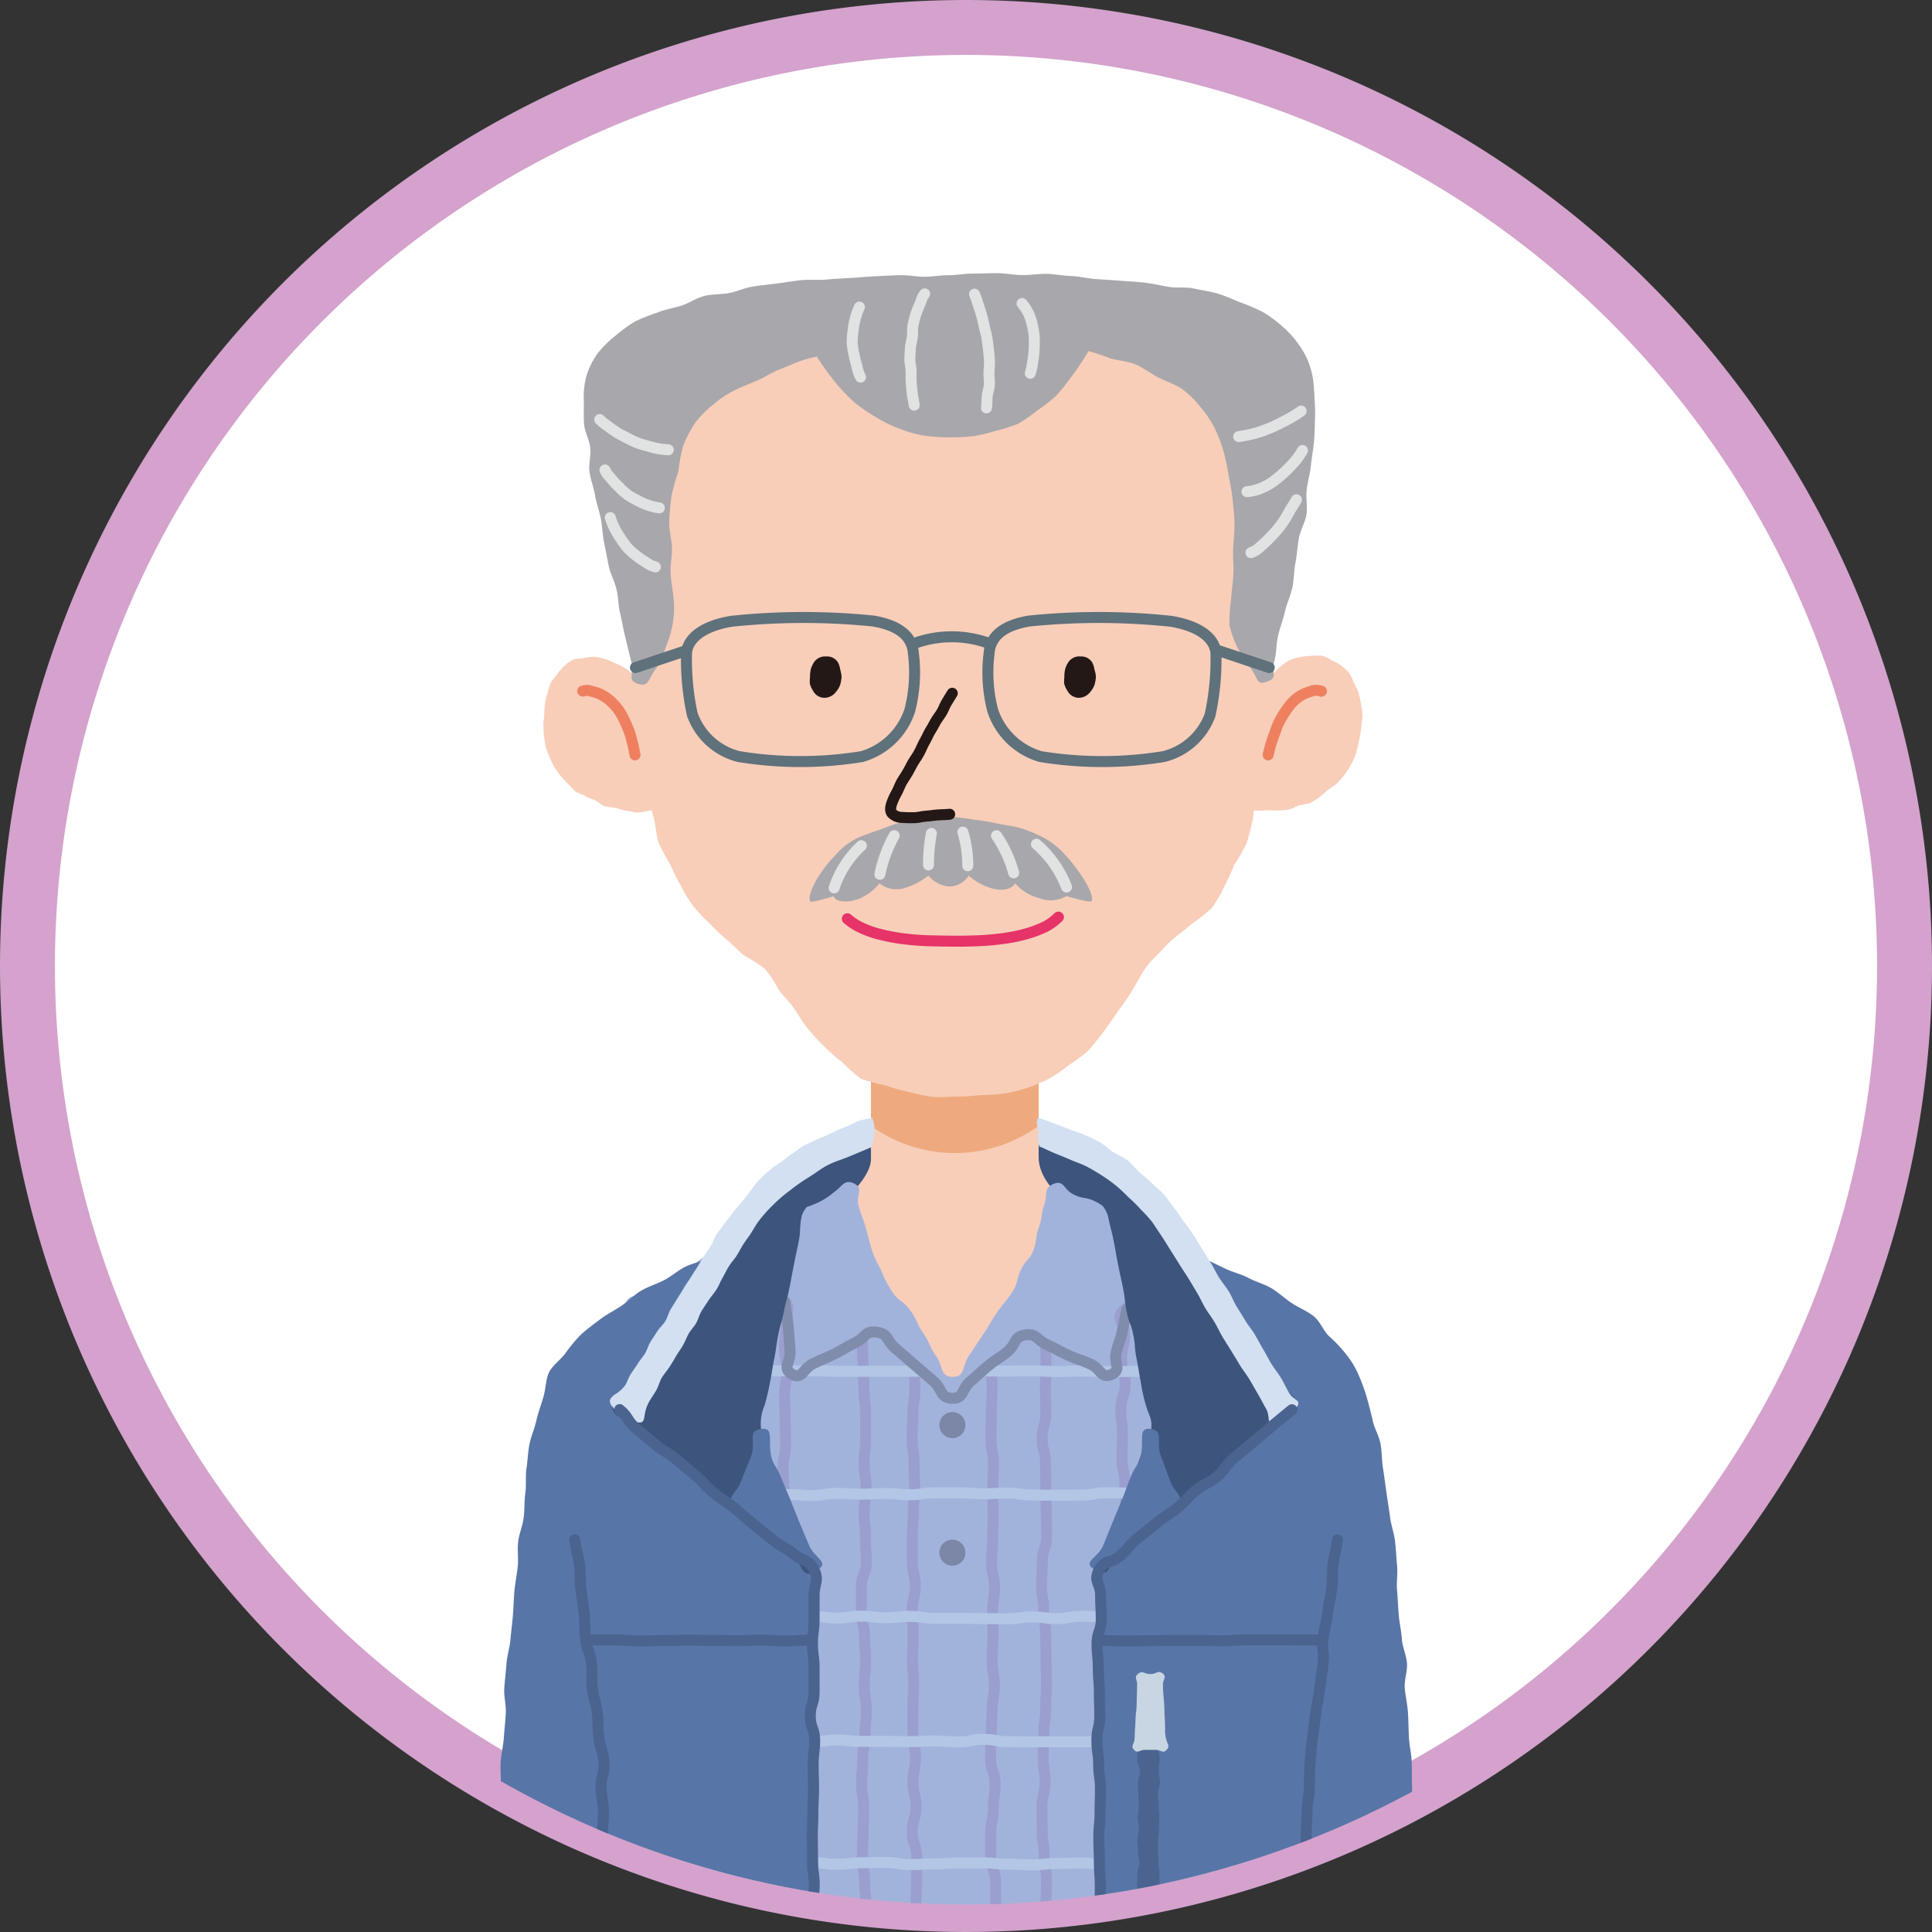 <svg xmlns="http://www.w3.org/2000/svg" xmlns:xlink="http://www.w3.org/1999/xlink" width="140.68" height="140.68" viewBox="0 0 140.68 140.68">
  <rect x="0" y="0" width="140.68" height="140.68" fill="#333333" stroke="none"/>
  <defs>
    <clipPath id="clip-path">
      <circle id="楕円形_934" data-name="楕円形 934" cx="68.34" cy="68.34" r="68.34" transform="translate(0 0)" fill="none"/>
    </clipPath>
  </defs>
  <g id="r60renew_voice_icon10" transform="translate(2 2)">
    <g id="グループ_2160" data-name="グループ 2160">
      <path id="パス_12960" data-name="パス 12960" d="M68.34,0A68.34,68.34,0,1,1,0,68.34,68.34,68.34,0,0,1,68.34,0Z" transform="translate(0 0)" fill="#fff" stroke="#d4a2cd" stroke-width="4"/>
      <g id="グループ_2159" data-name="グループ 2159" clip-path="url(#clip-path)">
        <path id="パス_12225" data-name="パス 12225" d="M49.9,88.76c9.05-13.49,26.61-13.89,35.86.69,6.82,10.75-19.93,5.52-19.93,5.52s-20.72.93-15.93-6.21" fill="#3d547c"/>
        <path id="パス_12226" data-name="パス 12226" d="M76.34,85.99,67.38,100,58.76,85.99s2.66-2.01,2.66-3.6V75.6H73.63v6.65c0,2.18,2.71,3.75,2.71,3.75" fill="#f8ceb9"/>
        <path id="パス_12227" data-name="パス 12227" d="M73.63,79.98a10.4,10.4,0,0,1-12.21,0V69.26H73.63Z" fill="#eeaa7e"/>
        <path id="パス_12228" data-name="パス 12228" d="M60.2,84.19c.74.34.09.84.32,1.62s.28.77.51,1.55.2.79.43,1.57a6.353,6.353,0,0,0,.67,1.48,7.957,7.957,0,0,0,.85,1.67c.54.77.78.6,1.32,1.36s.4.87.93,1.64.39.88.93,1.65.28,1.53,1.22,1.53c.92,0,.65-.78,1.17-1.54s.51-.77,1.03-1.54.47-.8.99-1.57.6-.72,1.11-1.49.28-.91.7-1.74c.37-.74.63-.63.89-1.41s.11-.84.38-1.62.12-.83.39-1.62-.09-1.2.67-1.52.72.39,1.45.76.84.15,1.58.51.65.54,1.38.92c.83.43.78.51,1.6.96s.8.47,1.62.92.82.44,1.64.89.76.55,1.58.99.97.17,1.79.62.86.38,1.68.83.77.55,1.59,1,1.33.04,1.78.86c.43.79-.34.98-.42,1.88s.19.92.1,1.82-.13.89-.22,1.79-.37.87-.46,1.77.21.93.13,1.83-.1.9-.18,1.8-.28.88-.37,1.78-.13.89-.21,1.79-.2.89-.29,1.78.09.91,0,1.81.03.91-.05,1.8-.18.89-.27,1.79.05.91-.03,1.81-.3.88-.38,1.78.11.92.03,1.82-.23.88-.32,1.78-.28.88-.36,1.78-.05.9-.13,1.8.17.92.09,1.82-.06.9-.14,1.8-.02.9-.11,1.8-.26.88-.35,1.78-.21.89-.3,1.79.23.93.15,1.83-.27.88-.35,1.78.13.92.04,1.82-.26.88-.34,1.78-.11.9-.19,1.79-.15.89-.24,1.8-.18.89-.26,1.79-.02.91-.1,1.81-.03.91-.12,1.81-.22.89-.3,1.79.06.92-.02,1.82-.15.9-.24,1.8.42,1.06-.24,1.68c-.64.6-.76.03-1.64.03s-.88.05-1.76.05-.88.2-1.77.2-.88-.26-1.76-.26-.88.26-1.76.26-.89-.11-1.77-.11-.88-.21-1.76-.21-.88.2-1.77.2-.88.12-1.76.12-.88-.35-1.77-.35-.89.35-1.77.35-.88-.13-1.76-.13-.88-.09-1.77-.09-.88.04-1.77.04-.88.04-1.76.04-.89-.05-1.77-.05-.88.23-1.77.23-.88.02-1.77.02-.89-.41-1.78-.41-1.03.69-1.69.1-.24-.78-.34-1.66.15-.91.05-1.79-.17-.88-.27-1.76-.37-.85-.47-1.74-.07-.89-.17-1.77-.11-.88-.21-1.76-.01-.89-.11-1.78-.11-.88-.2-1.77-.13-.88-.23-1.76.12-.91.02-1.79-.13-.88-.23-1.76-.09-.88-.19-1.76-.11-.88-.21-1.76.01-.9-.09-1.78-.17-.88-.27-1.76-.22-.87-.31-1.75.03-.9-.07-1.78-.09-.88-.19-1.77-.46-.84-.56-1.73.21-.92.11-1.8-.13-.88-.23-1.76-.12-.88-.22-1.76,0-.9-.1-1.78-.34-.86-.44-1.74.11-.91,0-1.79-.35-.86-.45-1.74.1-.91,0-1.79.02-.9-.08-1.78-.15-.88-.25-1.76-.03-.89-.12-1.78-.12-.88-.22-1.77-.46-.85-.55-1.73.04-.9-.06-1.79-.26-.87-.36-1.75.11-.91,0-1.8.12-.91.02-1.8-.72-.91-.32-1.71c.4-.78.7-.41,1.47-.83s.81-.34,1.57-.76.7-.53,1.47-.95.69-.56,1.45-.98.82-.32,1.58-.74.84-.29,1.6-.71.61-.71,1.38-1.13.87-.23,1.66-.61c.74-.36.81-.2,1.57-.53a5.061,5.061,0,0,0,1.43-.85c.73-.53.79-1.01,1.55-.66" fill="#a2b3db"/>
        <path id="パス_12229" data-name="パス 12229" d="M64.57,97.37c0,.9.05.9.05,1.79s-.15.89-.15,1.79-.06.9-.06,1.79.15.9.15,1.79.04.9.04,1.79-.1.9-.1,1.79-.07.89-.07,1.79v1.79c0,.9.22.89.22,1.79s-.23.89-.23,1.79.07.89.07,1.79-.05.9-.05,1.79.09.9.09,1.79-.06.89-.06,1.79v1.79c0,.9.19.9.19,1.79s-.18.9-.18,1.79.22.9.22,1.79-.28.9-.28,1.79.33.9.33,1.8v1.79c0,.89-.06.9-.06,1.79s-.16.9-.16,1.79.15.9.15,1.8.03.9.03,1.79.05.9.05,1.79-.14.9-.14,1.8-.16.9-.16,1.79.29.9.29,1.79-.25.9-.25,1.8.26.9.26,1.79-.13.9-.13,1.8-.02.9-.02,1.8-.1.9-.1,1.8" fill="none" stroke="#9a9fcf" stroke-miterlimit="10" stroke-width="0.8"/>
        <path id="パス_12230" data-name="パス 12230" d="M60.89,158.31c0-.9-.15-.9-.15-1.79s.18-.9.18-1.79.07-.9.07-1.79-.26-.9-.26-1.79.27-.9.27-1.79v-1.79c0-.89-.27-.89-.27-1.79s.32-.89.32-1.79-.09-.89-.09-1.79-.21-.89-.21-1.79.2-.89.2-1.79.11-.9.11-1.79-.1-.9-.1-1.79-.17-.9-.17-1.79.06-.89.06-1.79.04-.9.04-1.79-.15-.9-.15-1.79.08-.9.08-1.79.17-.9.17-1.79.09-.9.09-1.79-.15-.9-.15-1.8.1-.9.1-1.79-.08-.9-.08-1.79-.23-.9-.23-1.79v-1.8c0-.9.36-.9.36-1.79s-.06-.9-.06-1.79-.1-.9-.1-1.8.15-.9.15-1.79-.15-.9-.15-1.8.11-.9.11-1.8v-1.79c0-.9-.12-.9-.12-1.8s-.07-.9-.07-1.8-.05-.9-.05-1.8" fill="none" stroke="#9a9fcf" stroke-miterlimit="10" stroke-width="0.8"/>
        <path id="パス_12231" data-name="パス 12231" d="M51.45,158.31c0-.89-.05-.89-.05-1.78s-.1-.89-.1-1.78.2-.89.2-1.78-.04-.89-.04-1.78-.07-.89-.07-1.78-.03-.89-.03-1.78-.13-.89-.13-1.78.29-.89.29-1.78-.28-.89-.28-1.78.33-.89.33-1.77-.22-.89-.22-1.77-.02-.89-.02-1.77v-1.77c0-.88-.04-.89-.04-1.78s.29-.89.29-1.78-.28-.89-.28-1.78v-1.78c0-.89.16-.89.16-1.78s-.04-.89-.04-1.78-.15-.89-.15-1.78v-1.78c0-.89.07-.89.07-1.78s.05-.89.05-1.78.16-.89.16-1.78v-1.78c0-.89.05-.89.05-1.78s-.2-.89-.2-1.78-.06-.89-.06-1.78.16-.89.16-1.78.1-.89.1-1.78-.24-.89-.24-1.78.1-.89.1-1.78-.07-.89-.07-1.78-.15-.89-.15-1.78.27-.89.27-1.79.04-.89.04-1.79-.83-1.22-.19-1.84c.67-.64.98.03,1.91.03s1.05-.48,1.72.16c.64.62.28.75.28,1.64s-.15.89-.15,1.78.18.89.18,1.78-.17.89-.17,1.78.04.89.04,1.78.04.89.04,1.78-.19.89-.19,1.78.06.89.06,1.78.18.89.18,1.78-.33.89-.33,1.78v1.77c0,.88.22.89.22,1.77s.05.89.05,1.78-.09.89-.09,1.78-.16.89-.16,1.78.26.89.26,1.78-.12.89-.12,1.78-.09.89-.09,1.78.12.89.12,1.78.06.89.06,1.78-.24.89-.24,1.78.17.89.17,1.78.1.89.1,1.78.09.89.09,1.78-.29.89-.29,1.78.16.89.16,1.78-.12.89-.12,1.78.23.89.23,1.78-.27.89-.27,1.78v1.78c0,.89.08.89.08,1.78s-.05.89-.05,1.78.07.89.07,1.79.18.89.18,1.78-.21.89-.21,1.79-.1.89-.1,1.79.29.89.29,1.79" fill="none" stroke="#9a9fcf" stroke-miterlimit="10" stroke-width="0.8"/>
        <path id="パス_12232" data-name="パス 12232" d="M74.12,95.56c0,.9.05.9.05,1.79s-.05.9-.05,1.79.03.9.03,1.79-.27.9-.27,1.79.25.9.25,1.79.02.9.02,1.79.03.89.03,1.79.03.89.03,1.79-.31.89-.31,1.79-.06.89-.06,1.79.16.89.16,1.79.14.9.14,1.79.03.9.03,1.79.03.89.03,1.79-.06.9-.06,1.79-.13.9-.13,1.79-.05.9-.05,1.79.14.9.14,1.79-.23.89-.23,1.79.02.9.02,1.79.15.9.15,1.8.16.9.16,1.79-.04.9-.04,1.79-.15.9-.15,1.79-.04.9-.04,1.8.2.9.2,1.79-.22.9-.22,1.79.09.9.09,1.8-.17.9-.17,1.79.03.9.03,1.8-.03.9-.03,1.8.1.9.1,1.79-.05.9-.05,1.8.27.9.27,1.8-.07.9-.07,1.8" fill="none" stroke="#9a9fcf" stroke-miterlimit="10" stroke-width="0.8"/>
        <path id="パス_12233" data-name="パス 12233" d="M70.49,158.31v-1.79c0-.89-.18-.89-.18-1.79s.11-.9.11-1.79-.22-.9-.22-1.79.09-.9.09-1.79-.03-.9-.03-1.79v-1.79c0-.9.12-.89.12-1.79s-.14-.89-.14-1.79.22-.89.22-1.79-.26-.89-.26-1.79.3-.9.3-1.79v-1.79c0-.89-.36-.89-.36-1.79v-1.79c0-.9.19-.9.19-1.79s.13-.9.13-1.79-.33-.9-.33-1.79.04-.9.04-1.79.07-.9.07-1.79.17-.9.17-1.79-.17-.9-.17-1.79.06-.9.06-1.79-.02-.9-.02-1.8.14-.9.14-1.79-.22-.9-.22-1.79.08-.9.08-1.8.04-.9.04-1.79-.03-.9-.03-1.79.05-.9.05-1.8-.18-.9-.18-1.79.02-.9.02-1.8.06-.9.06-1.8-.07-.9-.07-1.8" fill="none" stroke="#9a9fcf" stroke-miterlimit="10" stroke-width="0.8"/>
        <path id="パス_12234" data-name="パス 12234" d="M79.66,158.31c0-.9.18-.9.18-1.8s.08-.9.08-1.8-.12-.9-.12-1.8-.03-.9-.03-1.8-.04-.9-.04-1.8-.14-.9-.14-1.8.03-.9.03-1.8.3-.9.3-1.8-.09-.9-.09-1.8-.08-.9-.08-1.8-.08-.9-.08-1.8v-1.8c0-.9.1-.9.1-1.8s.2-.9.2-1.81-.02-.9-.02-1.8-.2-.9-.2-1.8.19-.9.19-1.8-.16-.9-.16-1.8-.03-.9-.03-1.81-.15-.9-.15-1.8.23-.9.23-1.8-.05-.9-.05-1.81.15-.9.15-1.81-.14-.9-.14-1.81-.2-.9-.2-1.81.16-.9.16-1.81-.02-.9-.02-1.81.23-.9.23-1.8-.05-.9-.05-1.81-.21-.9-.21-1.81.03-.9.03-1.81-.12-.9-.12-1.81.32-.9.32-1.81-.26-.9-.26-1.81.22-.91.22-1.81-.71-1.13-.06-1.76c.66-.65.88-.03,1.8-.03s1.3-.78,1.97-.14c.65.63.06,1.02.06,1.92s-.07.9-.07,1.8-.1.9-.1,1.8-.03.9-.03,1.8.12.9.12,1.8.07.9.07,1.8-.25.9-.25,1.8.27.9.27,1.8-.03.9-.03,1.8-.05.9-.05,1.8-.09.9-.09,1.8.02.9.02,1.8.11.9.11,1.8-.11.9-.11,1.81.06.9.06,1.8-.07.9-.07,1.8.07.9.07,1.8-.27.9-.27,1.8.26.9.26,1.81-.05.9-.05,1.8-.01.9-.01,1.8.02.9.02,1.81-.17.9-.17,1.81.23.9.23,1.81.09.9.09,1.81-.18.9-.18,1.81-.06.9-.06,1.81.13.9.13,1.8-.02.9-.02,1.81.08.9.08,1.81-.3.9-.3,1.81.32.91.32,1.81-.05.9-.05,1.81-.09.9-.09,1.81.08.91.08,1.81.07.91.07,1.81" fill="none" stroke="#9a9fcf" stroke-miterlimit="10" stroke-width="0.8"/>
        <path id="パス_12235" data-name="パス 12235" d="M50.04,101.52V99.68c0-.92-.65-1.18,0-1.82.67-.66.92,0,1.86,0s.94-.04,1.87-.04h3.76c.94,0,.94.04,1.88.04s.94-.01,1.88-.01h3.76" fill="none" stroke="#b3c6e6" stroke-miterlimit="10" stroke-width="0.8"/>
        <path id="パス_12236" data-name="パス 12236" d="M69.69,97.83h1.76c.88,0,.88-.01,1.77-.01s.88.05,1.77.05.88-.04,1.77-.04.88.05,1.77.05.88-.02,1.77-.02.89-.03,1.77-.03.89.07,1.77.07,1.16-.68,1.78-.05c.64.66,0,.92,0,1.84s.03.92.03,1.84" fill="none" stroke="#b3c6e6" stroke-miterlimit="10" stroke-width="0.8"/>
        <path id="パス_12237" data-name="パス 12237" d="M50.02,110.48c0-.92.03-.92.03-1.84s-.59-1.12.05-1.78c.62-.64.83-.12,1.71-.12s.89.1,1.78.1.89-.02,1.78-.02.89.08,1.78.08.89-.16,1.78-.16.89.06,1.78.06.89-.05,1.78-.05.89.09,1.78.09.89-.14,1.78-.14h1.78c.89,0,.89.07,1.78.07s.89-.05,1.77-.05.89.14,1.78.14.89.02,1.78.02.89-.01,1.78-.01.89-.17,1.78-.17.89.02,1.78.02.89-.02,1.78-.02.89.02,1.79.02,1.1-.5,1.72.14c.64.66.07.86.07,1.77s-.03.92-.03,1.84" fill="none" stroke="#b3c6e6" stroke-miterlimit="10" stroke-width="0.8"/>
        <path id="パス_12238" data-name="パス 12238" d="M50,119.45c0-.92-.04-.92-.04-1.84s-.61-1.23.03-1.89c.62-.64.95,0,1.83,0s.89.08,1.78.08h1.78c.89,0,.89-.11,1.77-.11s.89.13,1.78.13.89-.14,1.78-.14.89.12,1.78.12.89-.1,1.78-.1.89.14,1.78.14h1.78c.89,0,.89.02,1.78.02s.89.01,1.77.01.89-.13,1.78-.13.89.12,1.78.12.89-.17,1.78-.17.89.05,1.78.05.89.04,1.78.04.89-.04,1.79-.04.89-.03,1.79-.03,1.19-.61,1.81.03c.64.66-.02.94-.02,1.86s-.02.92-.02,1.84" fill="none" stroke="#b3c6e6" stroke-miterlimit="10" stroke-width="0.8"/>
        <path id="パス_12239" data-name="パス 12239" d="M50.08,128.41c0-.92.06-.92.06-1.84s-.73-1.17-.1-1.83c.62-.64.88-.02,1.77-.02s.89.04,1.78.04.89.08,1.78.08.89-.02,1.77-.02.89-.12,1.78-.12.89.1,1.78.1h1.78c.89,0,.89.02,1.78.02s.89-.05,1.78-.05.89.07,1.78.07.89-.19,1.78-.19.89.17,1.77.17.89.01,1.78.01h5.34c.89,0,.89-.11,1.78-.11s.89.1,1.78.1.89-.02,1.79-.02,1.23-.75,1.85-.11c.64.66,0,.98,0,1.9s-.12.92-.12,1.84" fill="none" stroke="#b3c6e6" stroke-miterlimit="10" stroke-width="0.8"/>
        <path id="パス_12240" data-name="パス 12240" d="M50.09,137.37c0-.92-.12-.92-.12-1.84s-.54-1.14.1-1.8c.62-.64.85-.11,1.74-.11s.89-.02,1.78-.02.89.16,1.78.16.89-.15,1.78-.15.89.14,1.78.14.89-.11,1.78-.11.89-.03,1.78-.03.89.16,1.78.16.89-.05,1.78-.05.89-.07,1.78-.07h1.78c.89,0,.89.09,1.77.09s.89.05,1.78.05.89-.1,1.78-.1.89-.03,1.78-.03.89.11,1.78.11.89-.16,1.78-.16.89.09,1.78.09h1.79c.9,0,1.2-.67,1.82-.03.64.66.07.95.07,1.87s-.16.92-.16,1.84" fill="none" stroke="#b3c6e6" stroke-miterlimit="10" stroke-width="0.8"/>
        <path id="パス_12241" data-name="パス 12241" d="M50.13,146.33c0-.92-.12-.92-.12-1.84s-.6-1.17.04-1.83c.62-.64.88-.08,1.77-.08s.89.1,1.78.1.89-.05,1.78-.05.89-.06,1.78-.06.89.11,1.78.11.89-.09,1.78-.09.89-.03,1.78-.03.89.02,1.78.02.89.01,1.78.01h1.78c.89,0,.89.06,1.78.06s.89-.02,1.77-.02.89.04,1.78.04.89-.12,1.78-.12.89.13,1.78.13.89-.02,1.78-.02.89-.07,1.78-.07.89.14,1.79.14.89-.12,1.78-.12,1.16-.61,1.79.03c.64.66.06.92.06,1.84v1.84" fill="none" stroke="#b3c6e6" stroke-miterlimit="10" stroke-width="0.8"/>
        <path id="パス_12242" data-name="パス 12242" d="M50.1,155.29c0-.92-.1-.92-.1-1.84s-.63-1.21,0-1.87c.62-.64.92-.06,1.81-.06s.89.02,1.78.02.89.03,1.78.03.89-.03,1.78-.03.89-.02,1.78-.02.89.07,1.78.07.89-.07,1.78-.07.89.14,1.78.14.89-.12,1.78-.12.89-.02,1.78-.02.89.21,1.78.21.89-.03,1.77-.03.89-.05,1.78-.05.89-.04,1.78-.04.89-.07,1.78-.07.89.12,1.78.12.89-.09,1.78-.09.89.02,1.79.02.89.08,1.78.08,1.21-.73,1.83-.09c.64.66-.06.96-.06,1.88s-.02.92-.02,1.84" fill="none" stroke="#b3c6e6" stroke-miterlimit="10" stroke-width="0.8"/>
        <path id="パス_12243" data-name="パス 12243" d="M68.3,101.77a.95.95,0,1,1-.95-.95.95.95,0,0,1,.95.95" fill="#7c87a7"/>
        <path id="パス_12244" data-name="パス 12244" d="M68.3,111.06a.95.95,0,1,1-.95-.95.95.95,0,0,1,.95.95" fill="#7c87a7"/>
        <path id="パス_12245" data-name="パス 12245" d="M55.15,92.78c.08.88.16.87.24,1.76s.06.89.14,1.77-.63,1.31.14,1.75c.74.43.76-.37,1.53-.76s.8-.33,1.57-.72.75-.44,1.52-.82.69-.88,1.54-.76c.9.13.68.58,1.37,1.18s.69.59,1.38,1.19.69.6,1.38,1.19.47,1.23,1.38,1.26c.87.02.64-.65,1.31-1.22s.64-.59,1.31-1.15.74-.48,1.41-1.04.43-1.09,1.29-1.21.81.37,1.59.72.76.41,1.55.77.82.28,1.61.64.76,1.1,1.54.74c.74-.33.14-.78.32-1.57s.28-.77.45-1.56.16-.79.34-1.59" fill="none" stroke="#808cac" stroke-linecap="round" stroke-linejoin="round" stroke-width="0.8"/>
        <path id="パス_12246" data-name="パス 12246" d="M57.05,158.23c-.65.64-.83-.09-1.75-.09s-.91.11-1.82.11-.91.18-1.83.18-.91.03-1.82.03-.91-.15-1.82-.15-.91-.13-1.82-.13-.91.32-1.82.32-.91-.05-1.83-.05-.91.04-1.83.04-.91-.03-1.82-.03-.92-.15-1.83-.15-.92-.1-1.83-.1-.92.26-1.78-.04c-.84-.29-.22-.5-.2-1.64,0-.5.32-1.09.33-1.77,0-.54.02-1.14.04-1.78,0-.56-.25-1.16-.24-1.79.01-.57.25-1.16.27-1.77.01-.57.1-1.17.11-1.78.02-.58-.28-1.18-.26-1.79.01-.58.37-1.16.39-1.77.02-.58-.04-1.18-.02-1.78.02-.58.12-1.18.14-1.78s.03-1.18.05-1.78-.22-1.19-.2-1.79.29-1.17.31-1.77-.3-1.2-.28-1.79.4-1.17.43-1.76-.08-1.19-.05-1.78.15-1.18.19-1.78-.04-1.2,0-1.79.19-1.18.23-1.77.11-1.19.14-1.78-.15-1.2-.11-1.8.12-1.19.16-1.78.24-1.18.29-1.77.13-1.19.18-1.77c.05-.6.06-1.2.11-1.78.06-.6.18-1.19.24-1.77.06-.6-.04-1.21.03-1.79.07-.6.33-1.17.4-1.75.08-.6.04-1.21.12-1.78.09-.61,0-1.22.08-1.79.1-.61.11-1.22.22-1.77.12-.62.38-1.17.5-1.72.14-.63.36-1.18.51-1.71.19-.64.18-1.29.39-1.76.23-.53.8-.9,1.19-1.41a11.914,11.914,0,0,1,1.15-1.39c.43-.4.92-.75,1.42-1.13.47-.36,1.02-.63,1.53-.97s.92-.8,1.45-1.11,1.12-.48,1.66-.76,1.01-.71,1.55-.98c.56-.27,1.18-.38,1.72-.63.57-.26,1.08-.62,1.62-.85.6-.25,1.21-.36,1.73-.57.64-.25,1.22-.43,1.71-.61,1.06-.39,1.53-1.63,1.59-.73.07.88-.32.8-.59,1.64s-.04.92-.32,1.76-.48.77-.75,1.62-.08.91-.35,1.75-.32.83-.59,1.67-.46.79-.73,1.63-.12.89-.39,1.74-.4.8-.68,1.65-.64.86-.57,1.74c.07.84.36.82.77,1.56s.68.59,1.09,1.33.43.73.84,1.47.4.74.8,1.48.12.9.53,1.64.43.73.84,1.47.93.53,1.14,1.35c.21.85-.25.92-.25,1.8s-.02.88-.02,1.76v1.76c0,.88.19.88.19,1.77s.01.88.01,1.76.01.88.01,1.76-.08.88-.08,1.76-.13.88-.13,1.77.05.88.05,1.77-.12.88-.12,1.76.08.88.08,1.77.29.88.29,1.77-.09.88-.09,1.76.04.88.04,1.77.01.88.01,1.77-.18.88-.18,1.77-.15.88-.15,1.77.16.88.16,1.76-.18.88-.18,1.77.03.88.03,1.77.15.88.15,1.77.14.88.14,1.77-.2.88-.2,1.77.03.89.03,1.77a6.172,6.172,0,0,0,.05,1.77c.17.89.54,1.08-.1,1.7" fill="#5875a7"/>
        <path id="パス_12247" data-name="パス 12247" d="M39.85,110.12c.11.9.23.89.34,1.78s0,.92.11,1.82.14.9.24,1.8-.01.92.1,1.82.32.88.43,1.78-.05.92.06,1.82.25.89.36,1.79,0,.92.12,1.82.3.89.37,1.8c.06.88-.22.89-.21,1.76s.15.88.17,1.75-.08.88-.07,1.76.08.88.09,1.76-.08.88-.07,1.76.02.88.03,1.76.18.88.2,1.75-.17.88-.16,1.76.09.88.1,1.76.04.88.05,1.75.11.88.12,1.76-.1.88-.09,1.76-.09.88-.08,1.76.25.88.26,1.76-.19.88-.18,1.76l.02,1.76c.01.88.17.88.18,1.76s0,.88.01,1.76" fill="none" stroke="#4a638f" stroke-linecap="round" stroke-linejoin="round" stroke-width="0.8"/>
        <path id="パス_12248" data-name="パス 12248" d="M53.43,102.08a4.5,4.5,0,0,0,.55,1.73c.31.86.37.84.68,1.7l.62,1.72c.31.86.29.87.6,1.73s.26.88.57,1.74,1.49,1.26.72,1.76c-.79.51-.76-.65-1.48-1.25s-.73-.59-1.45-1.19-.69-.64-1.42-1.24-.77-.54-1.5-1.14-.65-.69-1.38-1.29-.8-.51-1.53-1.11-.71-.61-1.44-1.21-.68-.65-1.41-1.26-.77-.55-1.5-1.15-1.35-.28-1.5-1.21.58-.79,1.08-1.58.46-.82.95-1.61.54-.77,1.04-1.56.47-.81.97-1.6l1-1.58c.5-.79.56-.75,1.07-1.54s.48-.8.98-1.6.25-1.01.95-1.64c.63-.56.82-.27,1.59-.61s.76-.36,1.53-.71.76-.38,1.53-.73.9-1.26,1.54-.71c.67.56-.26.85-.43,1.7s-.03.88-.2,1.74-.18.85-.35,1.71-.16.86-.33,1.71-.23.84-.4,1.7-.24.84-.41,1.7-.12.87-.29,1.72-.14.86-.31,1.72a16.151,16.151,0,0,1-.4,1.7,3.347,3.347,0,0,0-.25,1.73" fill="#3d547c"/>
        <path id="パス_12249" data-name="パス 12249" d="M42.6,100.41a3.116,3.116,0,0,0,.68.82,4.332,4.332,0,0,0,1.02.31c.57.15.57-.09.65-.54a2.812,2.812,0,0,1,.36-1.01c.15-.25.34-.51.5-.8.15-.26.21-.59.38-.87.16-.26.37-.5.55-.77s.33-.53.49-.81c.16-.26.35-.52.51-.8s.26-.58.42-.85.4-.5.55-.78.22-.6.39-.87.35-.53.52-.79.39-.5.56-.77.28-.58.44-.85.29-.57.46-.83c.17-.28.4-.51.56-.77.18-.28.32-.57.48-.82.18-.28.38-.53.54-.78.19-.29.34-.57.5-.8a10.517,10.517,0,0,1,1.11-1.27,10.777,10.777,0,0,1,1.27-1.09,13.57,13.57,0,0,1,1.37-.96c.49-.3.93-.66,1.42-.9.52-.26,1.07-.41,1.56-.62.55-.23,1.09-.46,1.57-.66a9.324,9.324,0,0,0,.22-1.08,2.66,2.66,0,0,0-.17-1.06c-.29.09-.6.11-.9.2s-.57.29-.85.39-.56.22-.84.34-.54.26-.82.39-.56.22-.83.36-.56.24-.82.4-.49.35-.75.52-.48.36-.72.55-.51.32-.75.51-.46.39-.68.6a6.644,6.644,0,0,0-.62.67c-.18.23-.34.49-.54.73-.19.22-.36.48-.57.71a7.89,7.89,0,0,0-.57.7c-.18.24-.39.46-.56.71s-.36.48-.53.74c-.16.24-.24.55-.41.82-.16.25-.33.5-.5.76s-.31.51-.48.78c-.16.25-.33.51-.49.77s-.35.5-.5.77-.32.51-.48.78-.33.52-.48.78-.22.58-.38.84-.41.47-.57.72-.34.51-.5.77-.24.57-.39.83-.38.5-.53.75c-.17.27-.35.52-.51.76-.18.27-.26.58-.41.82a2.577,2.577,0,0,1-.79.7c-.33.27-.47.45-.14.89" fill="#d2e0f2"/>
        <path id="パス_12250" data-name="パス 12250" d="M53.39,102.05c-1,.14-.33.98-.68,1.93s-.4.93-.75,1.88-.97.94-.69,1.91c.27.92.79.56,1.58,1.12l1.58,1.12,1.58,1.12c.79.56.79,1.66,1.6,1.13.77-.5-.34-.87-.69-1.72s-.36-.84-.71-1.69-.33-.85-.68-1.7-.36-.84-.71-1.69-.58-.78-.71-1.69c-.14-1.05.21-1.85-.7-1.72" fill="#5875a7"/>
        <path id="パス_12251" data-name="パス 12251" d="M43.12,100.64c.7.58.51.81,1.22,1.39s.7.59,1.4,1.17.79.47,1.5,1.06.69.59,1.4,1.17.62.69,1.32,1.27.77.5,1.48,1.08.68.61,1.39,1.19.72.56,1.43,1.15.82.45,1.52,1.03,1.1.35,1.5,1.17c.38.79,0,.95,0,1.83v1.76c0,.88-.12.88-.12,1.76s.12.88.12,1.77v1.76c0,.88-.28.88-.28,1.76s.32.88.32,1.76-.11.88-.11,1.77.03.88.03,1.77-.05.88-.05,1.76-.04.88-.04,1.76.02.88.02,1.77.12.88.12,1.76-.25.88-.25,1.77.14.88.14,1.77-.05.88-.05,1.77v1.77c0,.89-.06.88-.06,1.76s.06.88.06,1.77-.08.88-.08,1.77.07.88.07,1.77-.07.89-.07,1.77.27.88.27,1.77-.33.89-.33,1.77.23.89.23,1.77.04.89.04,1.77" fill="none" stroke="#4a638f" stroke-linecap="round" stroke-linejoin="round" stroke-width="0.8"/>
        <path id="パス_12252" data-name="パス 12252" d="M78.1,158.27c.65.64.87.05,1.78.05s.91-.17,1.82-.17.91.34,1.83.34.91-.27,1.82-.27h1.82c.91,0,.91.3,1.82.3h1.82c.91,0,.91-.12,1.82-.12s.91-.31,1.83-.31h1.82c.91,0,.91.35,1.83.35s.92.05,1.83.05a3.893,3.893,0,0,0,1.86-.13c.84-.29-.15-.7-.17-1.85,0-.5.19-1.1.18-1.78,0-.54-.21-1.13-.22-1.78-.01-.56.03-1.15.02-1.78-.01-.57.09-1.16.07-1.78-.01-.57-.28-1.16-.3-1.77-.02-.58.34-1.18.32-1.79-.02-.58-.38-1.16-.4-1.77-.02-.58.22-1.18.2-1.79-.02-.58-.09-1.18-.12-1.78s.14-1.19.12-1.79-.32-1.17-.34-1.77.09-1.19.07-1.79.08-1.19.06-1.78-.39-1.17-.42-1.76-.1-1.18-.13-1.78.11-1.2.08-1.79,0-1.19-.03-1.79-.17-1.18-.2-1.77-.03-1.19-.07-1.78-.18-1.18-.23-1.77.2-1.21.16-1.8-.33-1.17-.37-1.76-.18-1.18-.23-1.77-.07-1.2-.12-1.78c-.06-.6.06-1.21,0-1.8s-.08-1.2-.15-1.78c-.07-.6-.29-1.18-.36-1.75-.08-.61-.18-1.19-.26-1.76-.09-.61-.16-1.2-.25-1.77-.1-.61-.08-1.22-.18-1.78-.11-.62-.45-1.15-.57-1.7-.14-.63-.29-1.19-.44-1.72a13.321,13.321,0,0,0-.6-1.65A6.507,6.507,0,0,0,96,96.59a9.919,9.919,0,0,0-1.23-1.3c-.42-.4-.64-1.09-1.14-1.47-.47-.36-1.06-.6-1.58-.94-.5-.33-.95-.77-1.48-1.08s-1.14-.47-1.67-.75-1.16-.42-1.7-.68c-.56-.27-1.1-.54-1.64-.79-.57-.26-1.17-.42-1.7-.65-.6-.25-1.11-.61-1.63-.81-.64-.25-1.14-.66-1.62-.84-1.06-.39-1.68-1.37-1.74-.46-.07.88.3.82.57,1.67s.16.88.43,1.72.22.86.49,1.7.21.86.48,1.71.38.81.65,1.66.34.82.61,1.67.18.88.45,1.72.18.88.46,1.72.77.74.69,1.63c-.07.84-.49.68-.89,1.41s-.2.85-.6,1.59-.63.62-1.04,1.35-.26.82-.67,1.56-.44.72-.84,1.46-.23.84-.64,1.58-.94.53-1.14,1.35c-.22.85-.01.92-.01,1.8s.33.88.33,1.76-.29.88-.29,1.76.11.88.11,1.77.05.88.05,1.76.18.88.18,1.76-.19.88-.19,1.76-.22.88-.22,1.77.39.88.39,1.76-.22.88-.22,1.76-.07.88-.07,1.76.08.88.08,1.77-.14.88-.14,1.77.19.88.19,1.77-.01.88-.01,1.77.06.89.06,1.77-.07.88-.07,1.77.05.88.05,1.76-.02.88-.02,1.77.05.88.05,1.77-.08.88-.08,1.77-.13.89-.13,1.77.01.88.01,1.77.22.89.22,1.77a5.8,5.8,0,0,1-.14,1.76c-.19.91-.54,1.13.09,1.75" fill="#5875a7"/>
        <path id="パス_12253" data-name="パス 12253" d="M95.39,110.12c-.11.9-.22.89-.32,1.79s0,.92-.11,1.82-.19.89-.3,1.79-.21.89-.32,1.79.1.93,0,1.83-.13.9-.24,1.8-.18.89-.29,1.8-.12.9-.24,1.81-.1.9-.17,1.81c-.06.88-.04.87-.06,1.75s-.15.88-.16,1.75-.06.88-.07,1.75.04.88.03,1.76.01.88,0,1.76-.1.88-.11,1.76.25.88.24,1.76-.11.88-.12,1.76-.12.88-.13,1.75.19.88.18,1.75-.15.88-.17,1.76-.03.88-.04,1.75.03.88.02,1.76.06.88.05,1.76-.15.88-.16,1.76.18.88.17,1.76-.03.88-.04,1.76-.12.88-.13,1.76" fill="none" stroke="#4a638f" stroke-linecap="round" stroke-linejoin="round" stroke-width="0.8"/>
        <path id="パス_12254" data-name="パス 12254" d="M81.81,102.08c-.07.91-.36.85-.67,1.71l-.62,1.72q-.31.86-.62,1.71l-.62,1.72c-.31.86-.23.89-.54,1.75s-1.44,1.19-.68,1.7.67-.64,1.38-1.24.71-.59,1.43-1.19.72-.59,1.43-1.18.73-.58,1.44-1.18.76-.54,1.47-1.14.71-.6,1.42-1.2.68-.64,1.4-1.23.72-.59,1.44-1.19.74-.57,1.46-1.17,1.24-.31,1.39-1.23-.47-.79-.95-1.59-.52-.77-1.01-1.56-.4-.85-.89-1.64-.6-.73-1.09-1.52-.41-.84-.89-1.64-.47-.81-.95-1.6-.49-.79-.98-1.59-.27-.99-.96-1.62c-.62-.57-.78-.36-1.55-.7s-.82-.25-1.59-.6-.78-.34-1.55-.69-.86-1.28-1.51-.74c-.67.56.13.85.3,1.7s.22.84.39,1.7.15.86.32,1.72.19.85.36,1.71.1.87.27,1.73.31.83.48,1.69.07.88.24,1.73.14.86.31,1.72a12.105,12.105,0,0,0,.38,1.71c.25.85.44.84.38,1.71" fill="#3d547c"/>
        <path id="パス_12255" data-name="パス 12255" d="M81.79,102.05c1,.14.37.96.72,1.91s.36.95.71,1.9.96.94.68,1.91c-.27.93-.79.56-1.57,1.12s-.8.54-1.59,1.1-.76.6-1.55,1.15-.78,1.62-1.59,1.09c-.77-.5.37-.83.72-1.68s.34-.85.69-1.7q.35-.85.7-1.69c.35-.85.31-.86.66-1.71s.62-.78.74-1.68c.15-1.05-.22-1.85.69-1.72" fill="#5875a7"/>
        <path id="パス_12256" data-name="パス 12256" d="M92.44,100.4c-.27.44-.46.24-.88.54s-.29.59-.79.69c-.6.11-.22-.45-.61-1.11-.18-.3-.36-.67-.59-1.06-.19-.32-.39-.68-.61-1.05-.2-.33-.46-.65-.68-1.01-.2-.34-.41-.68-.63-1.04-.21-.34-.43-.68-.64-1.03s-.37-.72-.58-1.07-.46-.67-.67-1.02-.37-.73-.58-1.08-.42-.71-.63-1.05-.45-.69-.66-1.03c-.23-.36-.44-.71-.65-1.03-.23-.37-.44-.72-.65-1.03-.25-.38-.48-.72-.67-1.01a10.918,10.918,0,0,0-.85-.94,10.55,10.55,0,0,0-.89-.88,12.336,12.336,0,0,0-.92-.86,12.15,12.15,0,0,0-1.03-.74c-.36-.23-.73-.45-1.09-.64-.38-.2-.79-.32-1.17-.49-.4-.18-.79-.33-1.16-.48-.41-.17-.76-.36-1.13-.5a2.427,2.427,0,0,1-.07-1.04c-.01-.53-.23-.57-.03-1.06.39.12.79.29,1.16.42.39.14.76.28,1.13.43s.77.25,1.14.42.73.34,1.08.53.64.5.98.72.73.35,1.05.6.54.59.85.86.61.5.9.79c.27.28.61.52.88.83.25.29.48.63.73.96.24.31.47.64.71.98.22.32.48.64.7.99.21.32.41.67.64,1.03.21.33.42.67.64,1.03.21.33.38.71.6,1.06s.48.65.7,1,.35.74.56,1.08.43.69.64,1.04.49.67.69,1.01c.21.36.4.72.6,1.06.22.36.4.73.6,1.06.22.37.49.69.69,1.01.24.4.41.78.58,1.08.38.65.93.54.62,1.06" fill="#d2e0f2"/>
        <path id="パス_12257" data-name="パス 12257" d="M92.07,100.65q-.7.58-1.41,1.16c-.7.58-.69.6-1.39,1.18l-1.41,1.17c-.71.58-.54.77-1.25,1.36s-.83.43-1.54,1.01-.62.68-1.33,1.26-.78.49-1.48,1.08-.72.56-1.43,1.14-.59.73-1.3,1.31-1.13.23-1.53,1.06c-.38.79.14.9.14,1.78s.05.88.05,1.76-.31.88-.31,1.76.09.88.09,1.76.08.88.08,1.76.03.88.03,1.76-.21.88-.21,1.76.13.88.13,1.77.13.88.13,1.77-.03.88-.03,1.76-.09.88-.09,1.77.04.88.04,1.77.07.88.07,1.76-.02.88-.02,1.77.03.88.03,1.77-.19.88-.19,1.77-.02.88-.02,1.77.22.88.22,1.76-.28.88-.28,1.77v1.77c0,.89.22.88.22,1.77s-.05.89-.05,1.77.11.88.11,1.77.01.89.01,1.77-.23.89-.23,1.77.08.89.08,1.78" fill="none" stroke="#4a638f" stroke-linecap="round" stroke-linejoin="round" stroke-width="0.8"/>
        <path id="パス_12258" data-name="パス 12258" d="M89.69,54.21c-.08.62-.21,1.19-.31,1.74-.11.62-.04,1.23-.17,1.77-.14.62-.28,1.2-.45,1.72a14.759,14.759,0,0,1-.9,1.55,14.116,14.116,0,0,1-.72,1.59,10.166,10.166,0,0,1-.89,1.52,9.634,9.634,0,0,1-1.38,1.1c-.48.4-.91.77-1.37,1.1a14.615,14.615,0,0,0-1.24,1.25,5.615,5.615,0,0,0-1.1,1.33c-.3.52-.58,1.02-.87,1.49-.31.51-.68.96-.99,1.42-.34.5-.67.97-1,1.41a17.13,17.13,0,0,1-1.1,1.34,12.16,12.16,0,0,1-1.39,1.03,8.987,8.987,0,0,1-1.41.96,9.628,9.628,0,0,1-1.57.67,11.18,11.18,0,0,1-1.66.42,14.961,14.961,0,0,1-1.71.12c-.54.04-1.1.11-1.71.11s-1.23.07-1.8.02a13.031,13.031,0,0,1-1.76-.36,12.734,12.734,0,0,1-1.72-.48,13.321,13.321,0,0,1-1.76-.47,12.792,12.792,0,0,1-1.37-1.2,13.412,13.412,0,0,1-1.35-1.18,17.417,17.417,0,0,1-1.21-1.33c-.36-.45-.65-.98-1.01-1.49-.33-.48-.82-.88-1.14-1.41a6.76,6.76,0,0,0-.98-1.44,15.382,15.382,0,0,0-1.47-.94c-.45-.34-.82-.8-1.3-1.17a15.415,15.415,0,0,1-1.25-1.2,11.07,11.07,0,0,1-1.18-1.26,11.913,11.913,0,0,1-.89-1.47,13.814,13.814,0,0,1-.76-1.54,13.121,13.121,0,0,1-.84-1.54c-.16-.52-.2-1.12-.33-1.72-.12-.54-.35-1.09-.45-1.69-.09-.55,0-1.15-.06-1.76s.05-1.23-.01-1.84-.2-1.21-.25-1.81-.13-1.22-.18-1.82-.01-1.22-.05-1.83-.16-1.22-.18-1.82c-.02-.62-.17-1.22-.18-1.83s.09-1.23.1-1.83c.01-.62.15-1.22.18-1.82.03-.62-.19-1.24-.14-1.84.05-.62.33-1.2.41-1.8s.28-1.19.4-1.78c.12-.61.08-1.23.23-1.82s.31-1.19.5-1.76.6-1.08.84-1.63.26-1.24.56-1.76a15.77,15.77,0,0,1,1.15-1.44,17.149,17.149,0,0,1,1.21-1.35,14.041,14.041,0,0,1,1.33-1.22A15.641,15.641,0,0,1,52.39,22a15.193,15.193,0,0,1,1.58-.92,16.611,16.611,0,0,1,1.64-.8c.55-.22,1.18-.27,1.78-.45.56-.17,1.12-.43,1.74-.56.58-.12,1.2-.06,1.82-.15.59-.09,1.19-.13,1.81-.18.59-.05,1.19-.13,1.81-.16.59-.02,1.2-.03,1.82-.03s1.23.04,1.82.06c.62.02,1.22.04,1.82.09.62.05,1.25-.14,1.84-.07.62.08,1.23.12,1.82.22.62.11,1.18.41,1.75.55.61.15,1.17.39,1.73.57.59.19,1.14.42,1.69.64.58.23,1.21.3,1.74.57a16.167,16.167,0,0,1,1.6.88c.52.34.93.81,1.4,1.18a16.243,16.243,0,0,1,1.43,1.14,17.21,17.21,0,0,1,1.22,1.36,17.6,17.6,0,0,1,.92,1.58,16.348,16.348,0,0,1,.87,1.59c.26.54.67,1.03.88,1.6s.44,1.14.61,1.73.01,1.24.14,1.84.54,1.13.63,1.74c.09.59-.17,1.24-.11,1.85s.22,1.19.26,1.8.28,1.2.28,1.82c0,.6-.1,1.21-.11,1.83-.01.6-.07,1.21-.1,1.82s.02,1.21-.03,1.83c-.04.6-.14,1.21-.19,1.82s-.13,1.21-.19,1.81-.27,1.19-.34,1.8-.05,1.22-.14,1.82" fill="#f8ceb9"/>
        <path id="パス_12259" data-name="パス 12259" d="M88.1,52.1a1.948,1.948,0,0,1,.09-.8c.07-.22.16-.48.27-.76.09-.24.19-.49.31-.75.1-.23.32-.43.45-.68.12-.23.29-.44.44-.67a7.838,7.838,0,0,1,.41-.69,6.1,6.1,0,0,1,.54-.59,5.2,5.2,0,0,1,.57-.58,4.539,4.539,0,0,1,.67-.48,4.173,4.173,0,0,1,.78-.25,4.559,4.559,0,0,1,.8-.09,4.449,4.449,0,0,1,.81-.02,3.073,3.073,0,0,1,.73.35,2.958,2.958,0,0,1,.7.38,3.777,3.777,0,0,1,.58.55,4.323,4.323,0,0,1,.34.72,4.323,4.323,0,0,1,.34.72c.07.24.12.52.17.78a6.536,6.536,0,0,1,.11.79c.01.26-.06.53-.07.8a7.563,7.563,0,0,1-.12.79,7.819,7.819,0,0,1-.17.78,4.116,4.116,0,0,1-.22.76,6.614,6.614,0,0,1-.36.7,6.157,6.157,0,0,1-.44.65,5.78,5.78,0,0,1-.53.58,6.221,6.221,0,0,1-.65.45,7.235,7.235,0,0,1-.59.53,6.817,6.817,0,0,1-.68.41,7.2,7.2,0,0,1-.78.16c-.25.08-.48.25-.73.31a7.021,7.021,0,0,1-.79.07,6.868,6.868,0,0,1-.79-.03,7.086,7.086,0,0,1-.79.04,4.885,4.885,0,0,1-.78-.11,3.325,3.325,0,0,1-.68-.34c-.09-.36.04-.34.04-.72s-.02-.38-.02-.75-.09-.38-.09-.75.02-.38.02-.76,0-.38-.01-.76a6.663,6.663,0,0,1,.12-.76" fill="#f8ceb9"/>
        <path id="パス_12260" data-name="パス 12260" d="M94.22,48.33a1.117,1.117,0,0,0-.82.03,2.807,2.807,0,0,0-1.38.88,5.391,5.391,0,0,0-.49.66,7.458,7.458,0,0,0-.41.71c-.11.23-.2.49-.3.77-.09.24-.19.5-.27.78-.07.25-.15.52-.21.81" fill="none" stroke="#ee8060" stroke-linecap="round" stroke-linejoin="round" stroke-width="0.8"/>
        <path id="パス_12261" data-name="パス 12261" d="M46.65,52.08c-.03-.4-.19-.28-.34-.75-.07-.22-.14-.48-.25-.76-.09-.23-.18-.48-.3-.74-.1-.24-.12-.52-.25-.77-.12-.23-.22-.49-.37-.72a7.791,7.791,0,0,0-.51-.63,7.87,7.87,0,0,0-.53-.62,5.2,5.2,0,0,0-.65-.48,4.361,4.361,0,0,0-.72-.35,4.624,4.624,0,0,0-.73-.29,3.732,3.732,0,0,0-.77-.15,3.863,3.863,0,0,0-.77.11,3.261,3.261,0,0,0-.78.12,3.193,3.193,0,0,0-1.12,1.07,4.808,4.808,0,0,0-.47.62,4.356,4.356,0,0,0-.22.75,4.446,4.446,0,0,0-.19.76,6.526,6.526,0,0,0-.05.78c0,.26-.08.52-.06.79s0,.53.04.79a7.724,7.724,0,0,0,.14.79,4.663,4.663,0,0,0,.27.74,5.793,5.793,0,0,0,.34.71,6.141,6.141,0,0,0,.46.64,5.889,5.889,0,0,0,.54.58,7.53,7.53,0,0,0,.56.57c.21.15.5.2.72.34s.48.2.72.31.43.33.68.42a6.835,6.835,0,0,0,.79.12,7.1,7.1,0,0,0,.76.2c.27.03.53.13.79.14a6.836,6.836,0,0,0,.79-.12,4.443,4.443,0,0,0,.76-.18,4.811,4.811,0,0,0,.79-.21,2.09,2.09,0,0,0,.02-.79c0-.38-.03-.38-.04-.75s-.1-.38-.1-.75v-.76c0-.38-.03-.38-.03-.76s.12-.38.1-.76" fill="#f8ceb9"/>
        <path id="パス_12262" data-name="パス 12262" d="M40.43,48.32c.4-.09.33-.06.81.06a2.715,2.715,0,0,1,.75.32,2.926,2.926,0,0,1,.64.52,3.9,3.9,0,0,1,.52.64,6.168,6.168,0,0,1,.38.73,8.147,8.147,0,0,1,.32.77c.09.24.14.52.22.8.07.25.11.52.17.81" fill="none" stroke="#ee8060" stroke-linecap="round" stroke-linejoin="round" stroke-width="0.8"/>
        <path id="パス_12263" data-name="パス 12263" d="M56.99,47.23a2.6,2.6,0,0,0-.02.55,1.588,1.588,0,0,0,.23.51.925.925,0,0,0,.79.52,1.055,1.055,0,0,0,.89-.44,1.6,1.6,0,0,0,.3-.51,3.1,3.1,0,0,0,.1-.56,2.336,2.336,0,0,0-.1-.55,1.651,1.651,0,0,0-.17-.53.937.937,0,0,0-.84-.42.985.985,0,0,0-.87.38,2.018,2.018,0,0,0-.25.51,2.363,2.363,0,0,0-.07.55" fill="#231815"/>
        <path id="パス_12264" data-name="パス 12264" d="M75.51,47.23a2.6,2.6,0,0,0-.02.55,1.588,1.588,0,0,0,.23.51.951.951,0,0,0,.79.52,1.055,1.055,0,0,0,.89-.44,1.6,1.6,0,0,0,.3-.51,3.1,3.1,0,0,0,.1-.56,1.919,1.919,0,0,0-.11-.55,1.438,1.438,0,0,0-.17-.53.937.937,0,0,0-.84-.42.956.956,0,0,0-.86.38,1.732,1.732,0,0,0-.25.51,2.363,2.363,0,0,0-.07.55" fill="#231815"/>
        <path id="パス_12265" data-name="パス 12265" d="M59.7,64.9a4.213,4.213,0,0,0,1,.65,7.416,7.416,0,0,0,1.48.51,13.625,13.625,0,0,0,1.81.32,18.988,18.988,0,0,0,1.99.13c.96.02,2.07.05,3.47-.02.65-.03,1.23-.1,1.74-.17a11.862,11.862,0,0,0,1.57-.33,8.865,8.865,0,0,0,1.39-.53,4.134,4.134,0,0,0,.92-.68" fill="none" stroke="#e63368" stroke-linecap="round" stroke-linejoin="round" stroke-width="0.8"/>
        <path id="パス_12266" data-name="パス 12266" d="M93.68,26.43a6.037,6.037,0,0,0-.29-1.74,5.417,5.417,0,0,0-.8-1.57,6.654,6.654,0,0,0-1.18-1.32,8.828,8.828,0,0,0-1.44-1.07,13.876,13.876,0,0,0-1.65-.71c-.54-.21-1.09-.48-1.68-.65-.56-.16-1.16-.24-1.75-.37-.57-.12-1.2-.01-1.79-.11s-1.16-.24-1.76-.31-1.18-.09-1.78-.14-1.19-.08-1.78-.12-1.18-.2-1.78-.22-1.2-.15-1.79-.16-1.2.1-1.79.09c-.61,0-1.21-.14-1.79-.14s-1.21.03-1.79.03c-.62,0-1.21.12-1.78.12s-1.17.11-1.78.11c-.58,0-1.18-.13-1.79-.11-.58.01-1.18.05-1.79.08-.59.02-1.18.09-1.78.12s-1.18.07-1.78.12-1.2-.02-1.79.04-1.19.17-1.77.24-1.19.14-1.77.23c-.6.09-1.15.36-1.73.47s-1.22.07-1.79.21c-.59.15-1.1.52-1.66.7-.58.19-1.18.27-1.71.49a17.084,17.084,0,0,0-1.67.66,10.835,10.835,0,0,0-1.45,1.06,7.333,7.333,0,0,0-1.28,1.27,5.594,5.594,0,0,0-.81,1.62,5.756,5.756,0,0,0-.2,1.79c.01.55-.02,1.15.02,1.75.04.56.38,1.11.45,1.71.07.57-.14,1.18-.05,1.77.08.57.3,1.13.4,1.71s.31,1.13.42,1.7.12,1.17.24,1.74.22,1.16.34,1.72c.13.58.43,1.11.56,1.67.14.59.13,1.19.26,1.74.15.61.24,1.19.37,1.71.16.64.29,1.22.42,1.7.28,1.06-.32,1.45.51,1.73.81.27.72-.34,1.35-1.15a8.817,8.817,0,0,0,.7-1.58,7.555,7.555,0,0,0,.48-1.62,6.8,6.8,0,0,0,.07-1.83c-.04-.55-.18-1.17-.22-1.86-.04-.59.12-1.22.1-1.88-.02-.61-.22-1.23-.2-1.87.02-.62.09-1.25.16-1.87a16.2,16.2,0,0,1,.51-1.81,12.334,12.334,0,0,1,.34-1.85,9.123,9.123,0,0,1,.87-1.67,7.6,7.6,0,0,1,1.32-1.34,7.389,7.389,0,0,1,1.54-1.03c.54-.28,1.13-.48,1.71-.74.56-.25,1.08-.61,1.68-.83.57-.21,1.14-.5,1.75-.68.58-.18,1.2-.28,1.82-.43.59-.14,1.18-.37,1.81-.49.6-.11,1.24-.06,1.88-.14.6-.08,1.21-.29,1.85-.34.61-.05,1.24.02,1.88,0,.61-.02,1.23.1,1.88.1s1.27-.02,1.87,0c.65.01,1.28-.15,1.88-.12.66.03,1.28.06,1.87.11.65.06,1.28.09,1.87.17.65.1,1.24.33,1.82.46a18.544,18.544,0,0,1,1.78.58c.6.19,1.26.2,1.83.44s1.07.63,1.63.93c.54.29,1.15.47,1.7.81a6.832,6.832,0,0,1,1.35,1.28,7.984,7.984,0,0,1,1.05,1.51,10.576,10.576,0,0,1,.68,1.7,14.811,14.811,0,0,1,.39,1.78c.11.6.24,1.19.3,1.8s.13,1.22.14,1.83c.01.63-.08,1.24-.1,1.83-.02.64.05,1.26.02,1.84-.04.68-.14,1.29-.17,1.83a12.868,12.868,0,0,0-.12,1.85,7.585,7.585,0,0,0,.58,1.63,7.412,7.412,0,0,0,.92,1.45c.64.8.41,1.33,1.22,1.05.85-.29.3-.52.58-1.62.13-.49.1-1.13.26-1.79.13-.54.35-1.11.49-1.73.13-.56.4-1.11.54-1.73.12-.57.1-1.19.22-1.79.11-.58.14-1.18.25-1.79.1-.58.46-1.14.55-1.73s-.06-1.22.02-1.82.25-1.18.31-1.78.18-1.2.23-1.79c.04-.61.05-1.21.07-1.8.02-.61-.05-1.22-.06-1.8" fill="#a8a7ab"/>
        <path id="パス_12267" data-name="パス 12267" d="M77.46,63.61c-.08.1-.74-.06-1.81-.36a2.238,2.238,0,0,1-1.99.14,3.262,3.262,0,0,1-1.73-1.07c-.33.49-.99.56-1.73.36a4.306,4.306,0,0,1-1.66-.92,1.717,1.717,0,0,1-1.46.79,2.206,2.206,0,0,1-1.48-.8,4.959,4.959,0,0,1-1.72.91,1.987,1.987,0,0,1-1.84-.34,3.841,3.841,0,0,1-1.55,1.15c-.9.32-1.71.16-1.78-.21-1.03.3-1.65.47-1.71.37-.16-.26.09-.99.61-1.83a10.15,10.15,0,0,1,1.26-1.58,5.139,5.139,0,0,1,1.58-1.21c.34-.15.88-.35,1.57-.58.48-.16,1-.41,1.59-.55a16.1,16.1,0,0,1,1.65-.31,13.169,13.169,0,0,1,1.68-.11,14.955,14.955,0,0,1,1.81.2c.63.07,1.24.17,1.8.29.66.14,1.28.2,1.79.36a10.473,10.473,0,0,1,1.68.7,5.635,5.635,0,0,1,1.55,1.25,12,12,0,0,1,1.24,1.59c.54.84.84,1.55.66,1.8" fill="#a8a7ab"/>
        <path id="パス_12268" data-name="パス 12268" d="M67.34,48.48c-.15.24-.28.46-.41.67-.14.23-.22.48-.35.7s-.29.42-.43.65c-.12.21-.24.44-.39.68-.16.26-.27.54-.41.78-.16.28-.27.56-.39.79-.18.35-.37.59-.46.75-.15.25-.27.51-.4.73-.15.26-.31.49-.44.71-.15.27-.24.54-.36.76a5.29,5.29,0,0,0-.35.75c-.13.37-.13.59-.01.76a1.018,1.018,0,0,0,.76.31,7.966,7.966,0,0,0,.87.02c.27,0,.56-.09.86-.11s.57-.07.86-.09.59-.02.86-.05" fill="#f8ceb9"/>
        <path id="パス_12269" data-name="パス 12269" d="M67.34,48.48c-.15.24-.28.46-.41.67-.14.23-.22.48-.35.7s-.29.42-.43.65c-.12.21-.24.44-.39.68-.16.26-.27.54-.41.78-.16.28-.27.56-.39.79-.18.35-.37.59-.46.75-.15.25-.27.51-.4.73-.15.26-.31.49-.44.71-.15.27-.24.54-.36.76a5.29,5.29,0,0,0-.35.75c-.13.37-.13.59-.01.76a1.018,1.018,0,0,0,.76.31,7.966,7.966,0,0,0,.87.02c.27,0,.56-.09.86-.11s.57-.07.86-.09.59-.02.86-.05" fill="none" stroke="#231815" stroke-linecap="round" stroke-linejoin="round" stroke-width="0.8"/>
        <path id="パス_12270" data-name="パス 12270" d="M88.2,29.79q.42-.06.81-.15a7.273,7.273,0,0,0,.8-.22c.27-.09.53-.2.78-.3a7.31,7.31,0,0,0,.74-.36,7.877,7.877,0,0,0,.73-.39,5.051,5.051,0,0,0,.68-.44" fill="none" stroke="#e1e2e2" stroke-linecap="round" stroke-linejoin="round" stroke-width="0.8"/>
        <path id="パス_12271" data-name="パス 12271" d="M88.8,33.8a3.478,3.478,0,0,0,.85-.18,5.079,5.079,0,0,0,.78-.37,6.046,6.046,0,0,0,.7-.52c.23-.19.45-.39.64-.58.22-.23.43-.44.59-.64a4.679,4.679,0,0,0,.48-.71" fill="none" stroke="#e1e2e2" stroke-linecap="round" stroke-linejoin="round" stroke-width="0.8"/>
        <path id="パス_12272" data-name="パス 12272" d="M46.66,30.75a6.575,6.575,0,0,1-.79-.09c-.27-.05-.52-.13-.77-.2s-.52-.14-.76-.24a5.866,5.866,0,0,1-.71-.35c-.25-.13-.5-.24-.7-.37-.25-.16-.47-.32-.65-.46a3.805,3.805,0,0,1-.61-.49" fill="none" stroke="#e1e2e2" stroke-linecap="round" stroke-linejoin="round" stroke-width="0.8"/>
        <path id="パス_12273" data-name="パス 12273" d="M46.01,34.98a4.381,4.381,0,0,1-1.57-.53,5.436,5.436,0,0,1-.72-.41,4.844,4.844,0,0,1-.62-.55,5.175,5.175,0,0,1-.57-.61c-.32-.39-.3-.29-.48-.66" fill="none" stroke="#e1e2e2" stroke-linecap="round" stroke-linejoin="round" stroke-width="0.8"/>
        <path id="パス_12274" data-name="パス 12274" d="M77.74,22.73c-.25.49-.55.96-.86,1.45-.3.47-.61.93-.96,1.38a13.3,13.3,0,0,1-1.07,1.31,12.508,12.508,0,0,1-1.34,1.03,9.786,9.786,0,0,1-1.39.96,11.218,11.218,0,0,1-1.61.51,11.565,11.565,0,0,1-1.64.39,13.12,13.12,0,0,1-1.69.08,11.585,11.585,0,0,1-1.91-.12,9.182,9.182,0,0,1-1.84-.53,9.4,9.4,0,0,1-1.71-.85,11.014,11.014,0,0,1-1.57-1.1,14.393,14.393,0,0,1-1.32-1.39A18.552,18.552,0,0,1,57.7,24.3c-.38-.53-.73-1.07-1.07-1.59a4.707,4.707,0,0,1-.78-1.6,1.275,1.275,0,0,1,.65-1.49,4.359,4.359,0,0,1,1.68-.56,16.969,16.969,0,0,1,1.8-.06c.57-.01,1.17-.04,1.8-.02.59.02,1.19-.02,1.8.01s1.21.03,1.8.05c.61.02,1.22.08,1.8.08s1.16,0,1.76-.01,1.17-.12,1.76-.15,1.19.03,1.76.01c.61-.02,1.2-.06,1.76-.06a11.493,11.493,0,0,1,1.75.14,3.948,3.948,0,0,1,1.63.56,1.471,1.471,0,0,1,.73,1.47,4.81,4.81,0,0,1-.6,1.64" fill="#a8a7ab"/>
        <path id="パス_12275" data-name="パス 12275" d="M48.43,50.07a4.835,4.835,0,0,0,3.36,3.02,27.893,27.893,0,0,0,8.98,0,5.2,5.2,0,0,0,3.48-3.37,11.125,11.125,0,0,0,.26-4.14c-.09-1.27-1.08-2.05-2.93-2.36a50.121,50.121,0,0,0-10.32.02c-2.16.36-3.17,1.28-3.27,2.29a18.989,18.989,0,0,0,.43,4.54Z" fill="none" stroke="#5f717b" stroke-linecap="round" stroke-linejoin="round" stroke-width="0.8"/>
        <path id="パス_12276" data-name="パス 12276" d="M86.11,50.07a4.832,4.832,0,0,1-3.37,3.02,27.893,27.893,0,0,1-8.98,0,5.2,5.2,0,0,1-3.48-3.37,11.125,11.125,0,0,1-.26-4.14c.09-1.27,1.08-2.05,2.93-2.36a50.121,50.121,0,0,1,10.32.02c2.16.36,3.17,1.28,3.27,2.29a18.989,18.989,0,0,1-.43,4.54Z" fill="none" stroke="#5f717b" stroke-linecap="round" stroke-linejoin="round" stroke-width="0.8"/>
        <path id="パス_12277" data-name="パス 12277" d="M64.42,44.91a7.93,7.93,0,0,1,5.52-.09" fill="none" stroke="#5f717b" stroke-linecap="round" stroke-linejoin="round" stroke-width="0.8"/>
        <line id="線_185" data-name="線 185" x2="3.68" y2="1.23" transform="translate(86.74 45.38)" fill="none" stroke="#5f717b" stroke-linecap="round" stroke-linejoin="round" stroke-width="0.8"/>
        <line id="線_186" data-name="線 186" x1="3.68" y2="1.23" transform="translate(44.27 45.38)" fill="none" stroke="#5f717b" stroke-linecap="round" stroke-linejoin="round" stroke-width="0.8"/>
        <path id="パス_12278" data-name="パス 12278" d="M64.57,27.5c-.04-.28-.11-.55-.14-.82-.03-.29-.06-.56-.08-.83-.02-.29,0-.56-.01-.83,0-.29-.09-.57-.09-.83,0-.29.03-.57.04-.84.02-.29.11-.56.14-.82.04-.29,0-.58.05-.83.06-.3.13-.57.2-.8a8.126,8.126,0,0,1,.31-.77c.2-.5.1-.4.34-.73" fill="none" stroke="#e1e2e2" stroke-linecap="round" stroke-linejoin="round" stroke-width="0.8"/>
        <path id="パス_12279" data-name="パス 12279" d="M69.83,27.7c.05-.27.02-.56.05-.84s.14-.55.16-.83-.03-.56-.03-.85.05-.56.04-.85-.04-.56-.07-.84-.07-.56-.11-.84-.13-.55-.19-.82-.11-.55-.19-.82-.16-.54-.25-.8-.17-.54-.28-.79" fill="none" stroke="#e1e2e2" stroke-linecap="round" stroke-linejoin="round" stroke-width="0.8"/>
        <path id="パス_12280" data-name="パス 12280" d="M75.66,62.59a7.874,7.874,0,0,0-2.19-3.12" fill="none" stroke="#e1e2e2" stroke-linecap="round" stroke-linejoin="round" stroke-width="0.8"/>
        <path id="パス_12281" data-name="パス 12281" d="M58.74,62.65a7.282,7.282,0,0,1,1.98-3.07" fill="none" stroke="#e1e2e2" stroke-linecap="round" stroke-linejoin="round" stroke-width="0.8"/>
        <path id="パス_12282" data-name="パス 12282" d="M63.11,58.85a9.9,9.9,0,0,0-1.04,2.81" fill="none" stroke="#e1e2e2" stroke-linecap="round" stroke-linejoin="round" stroke-width="0.8"/>
        <path id="パス_12283" data-name="パス 12283" d="M65.82,58.69a11.952,11.952,0,0,0-.21,2.29" fill="none" stroke="#e1e2e2" stroke-linecap="round" stroke-linejoin="round" stroke-width="0.8"/>
        <path id="パス_12284" data-name="パス 12284" d="M68.11,58.59a8.343,8.343,0,0,1,.36,2.45" fill="none" stroke="#e1e2e2" stroke-linecap="round" stroke-linejoin="round" stroke-width="0.8"/>
        <path id="パス_12285" data-name="パス 12285" d="M70.56,58.85a8.932,8.932,0,0,1,1.25,2.71" fill="none" stroke="#e1e2e2" stroke-linecap="round" stroke-linejoin="round" stroke-width="0.8"/>
        <path id="パス_12286" data-name="パス 12286" d="M92.4,34.39c-.14.27-.31.5-.45.74-.15.26-.28.52-.43.74a8.25,8.25,0,0,1-.51.69c-.2.24-.4.45-.58.63a6.444,6.444,0,0,1-.63.59,1.845,1.845,0,0,1-.71.46" fill="none" stroke="#e1e2e2" stroke-linecap="round" stroke-linejoin="round" stroke-width="0.8"/>
        <path id="パス_12287" data-name="パス 12287" d="M42.44,35.69a6.336,6.336,0,0,0,.31.78,9.747,9.747,0,0,0,.92,1.4,6.147,6.147,0,0,0,.62.56,5.169,5.169,0,0,0,.69.48,2.129,2.129,0,0,0,.74.37" fill="none" stroke="#e1e2e2" stroke-linecap="round" stroke-linejoin="round" stroke-width="0.8"/>
        <path id="パス_12288" data-name="パス 12288" d="M72.42,20.1a3.469,3.469,0,0,1,.48.74,3.736,3.736,0,0,1,.27.84,5.252,5.252,0,0,1,.14.87,8.706,8.706,0,0,1-.01.89,6.919,6.919,0,0,1-.1.88,4.3,4.3,0,0,1-.18.86" fill="none" stroke="#e1e2e2" stroke-linecap="round" stroke-linejoin="round" stroke-width="0.8"/>
        <path id="パス_12289" data-name="パス 12289" d="M60.58,20.36a5.158,5.158,0,0,0-.3.83,5.4,5.4,0,0,0-.16.86,6.64,6.64,0,0,0-.07.87,5.676,5.676,0,0,0,.13.87,6.6,6.6,0,0,0,.21.85,3.278,3.278,0,0,0,.27.82" fill="none" stroke="#e1e2e2" stroke-linecap="round" stroke-linejoin="round" stroke-width="0.8"/>
        <path id="パス_12290" data-name="パス 12290" d="M78.24,117.46c.88,0,.88.03,1.76.03s.88-.02,1.77-.02.88-.02,1.77-.02h1.77c.89,0,.88.03,1.77.03s.88-.08,1.77-.08h1.77c.89,0,.89.01,1.77.01s.89.01,1.77.01" fill="none" stroke="#4a638f" stroke-linecap="round" stroke-linejoin="round" stroke-width="0.8"/>
        <path id="パス_12291" data-name="パス 12291" d="M41.11,117.41h1.76c.88,0,.88.08,1.77.08s.88-.03,1.76-.03.88-.03,1.77-.03.88.02,1.77.02.88.02,1.77.02.88-.04,1.77-.04.89.06,1.77.06.89-.06,1.77-.06" fill="none" stroke="#4a638f" stroke-linecap="round" stroke-linejoin="round" stroke-width="0.8"/>
        <path id="パス_12292" data-name="パス 12292" d="M82.35,140.25c-.25.28-.34-.02-.72-.02s-.53.36-.78.08c-.28-.31-.05-.45-.05-.86v-.83c0-.41.08-.42.08-.83s.08-.42.08-.83-.04-.42-.04-.83-.12-.42-.12-.83.02-.42.02-.83.14-.42.14-.83-.1-.41-.1-.83-.04-.41-.04-.83.1-.42.1-.83-.06-.42-.06-.84.05-.42.05-.83-.02-.42-.02-.83-.03-.42-.03-.84.14-.42.14-.83-.18-.42-.18-.83-.01-.42-.01-.83.19-.42.19-.84-.09-.42-.09-.84-.01-.42-.01-.84-.24-.49.04-.8c.25-.28.33-.03.71-.03s.42-.21.67.06c.28.31.13.35.13.76s-.02.42-.02.83-.1.42-.1.83.02.42.02.83.09.42.09.83-.07.42-.07.83.09.42.09.83-.15.42-.15.83.06.42.06.83.05.41.05.83-.02.42-.02.83-.07.42-.07.83-.02.42-.02.83.05.42.05.83.06.42.06.83.01.42.01.83.05.42.05.83-.08.42-.08.83-.07.42-.07.84.13.42.13.84a2.89,2.89,0,0,0-.01.83c.08.42.19.5-.09.82" fill="#4a638f"/>
        <path id="パス_12293" data-name="パス 12293" d="M82.94,125.42c-.27.29-.4,0-.79,0h-.79c-.39,0-.51.29-.78,0s0-.39.03-.78.01-.39.04-.79.02-.39.04-.79.05-.39.07-.79,0-.4.02-.79,0-.4.02-.8-.25-.53.06-.79c.34-.29.45.01.9.01s.57-.32.92-.03c.3.25-.01.41,0,.81s.01.39.04.79.04.39.06.79,0,.4.03.79.01.4.03.79a2.589,2.589,0,0,0,.07.79c.11.41.3.51.03.8" fill="#c7d6e2"/>
      </g>
    </g>
  </g>
</svg>
